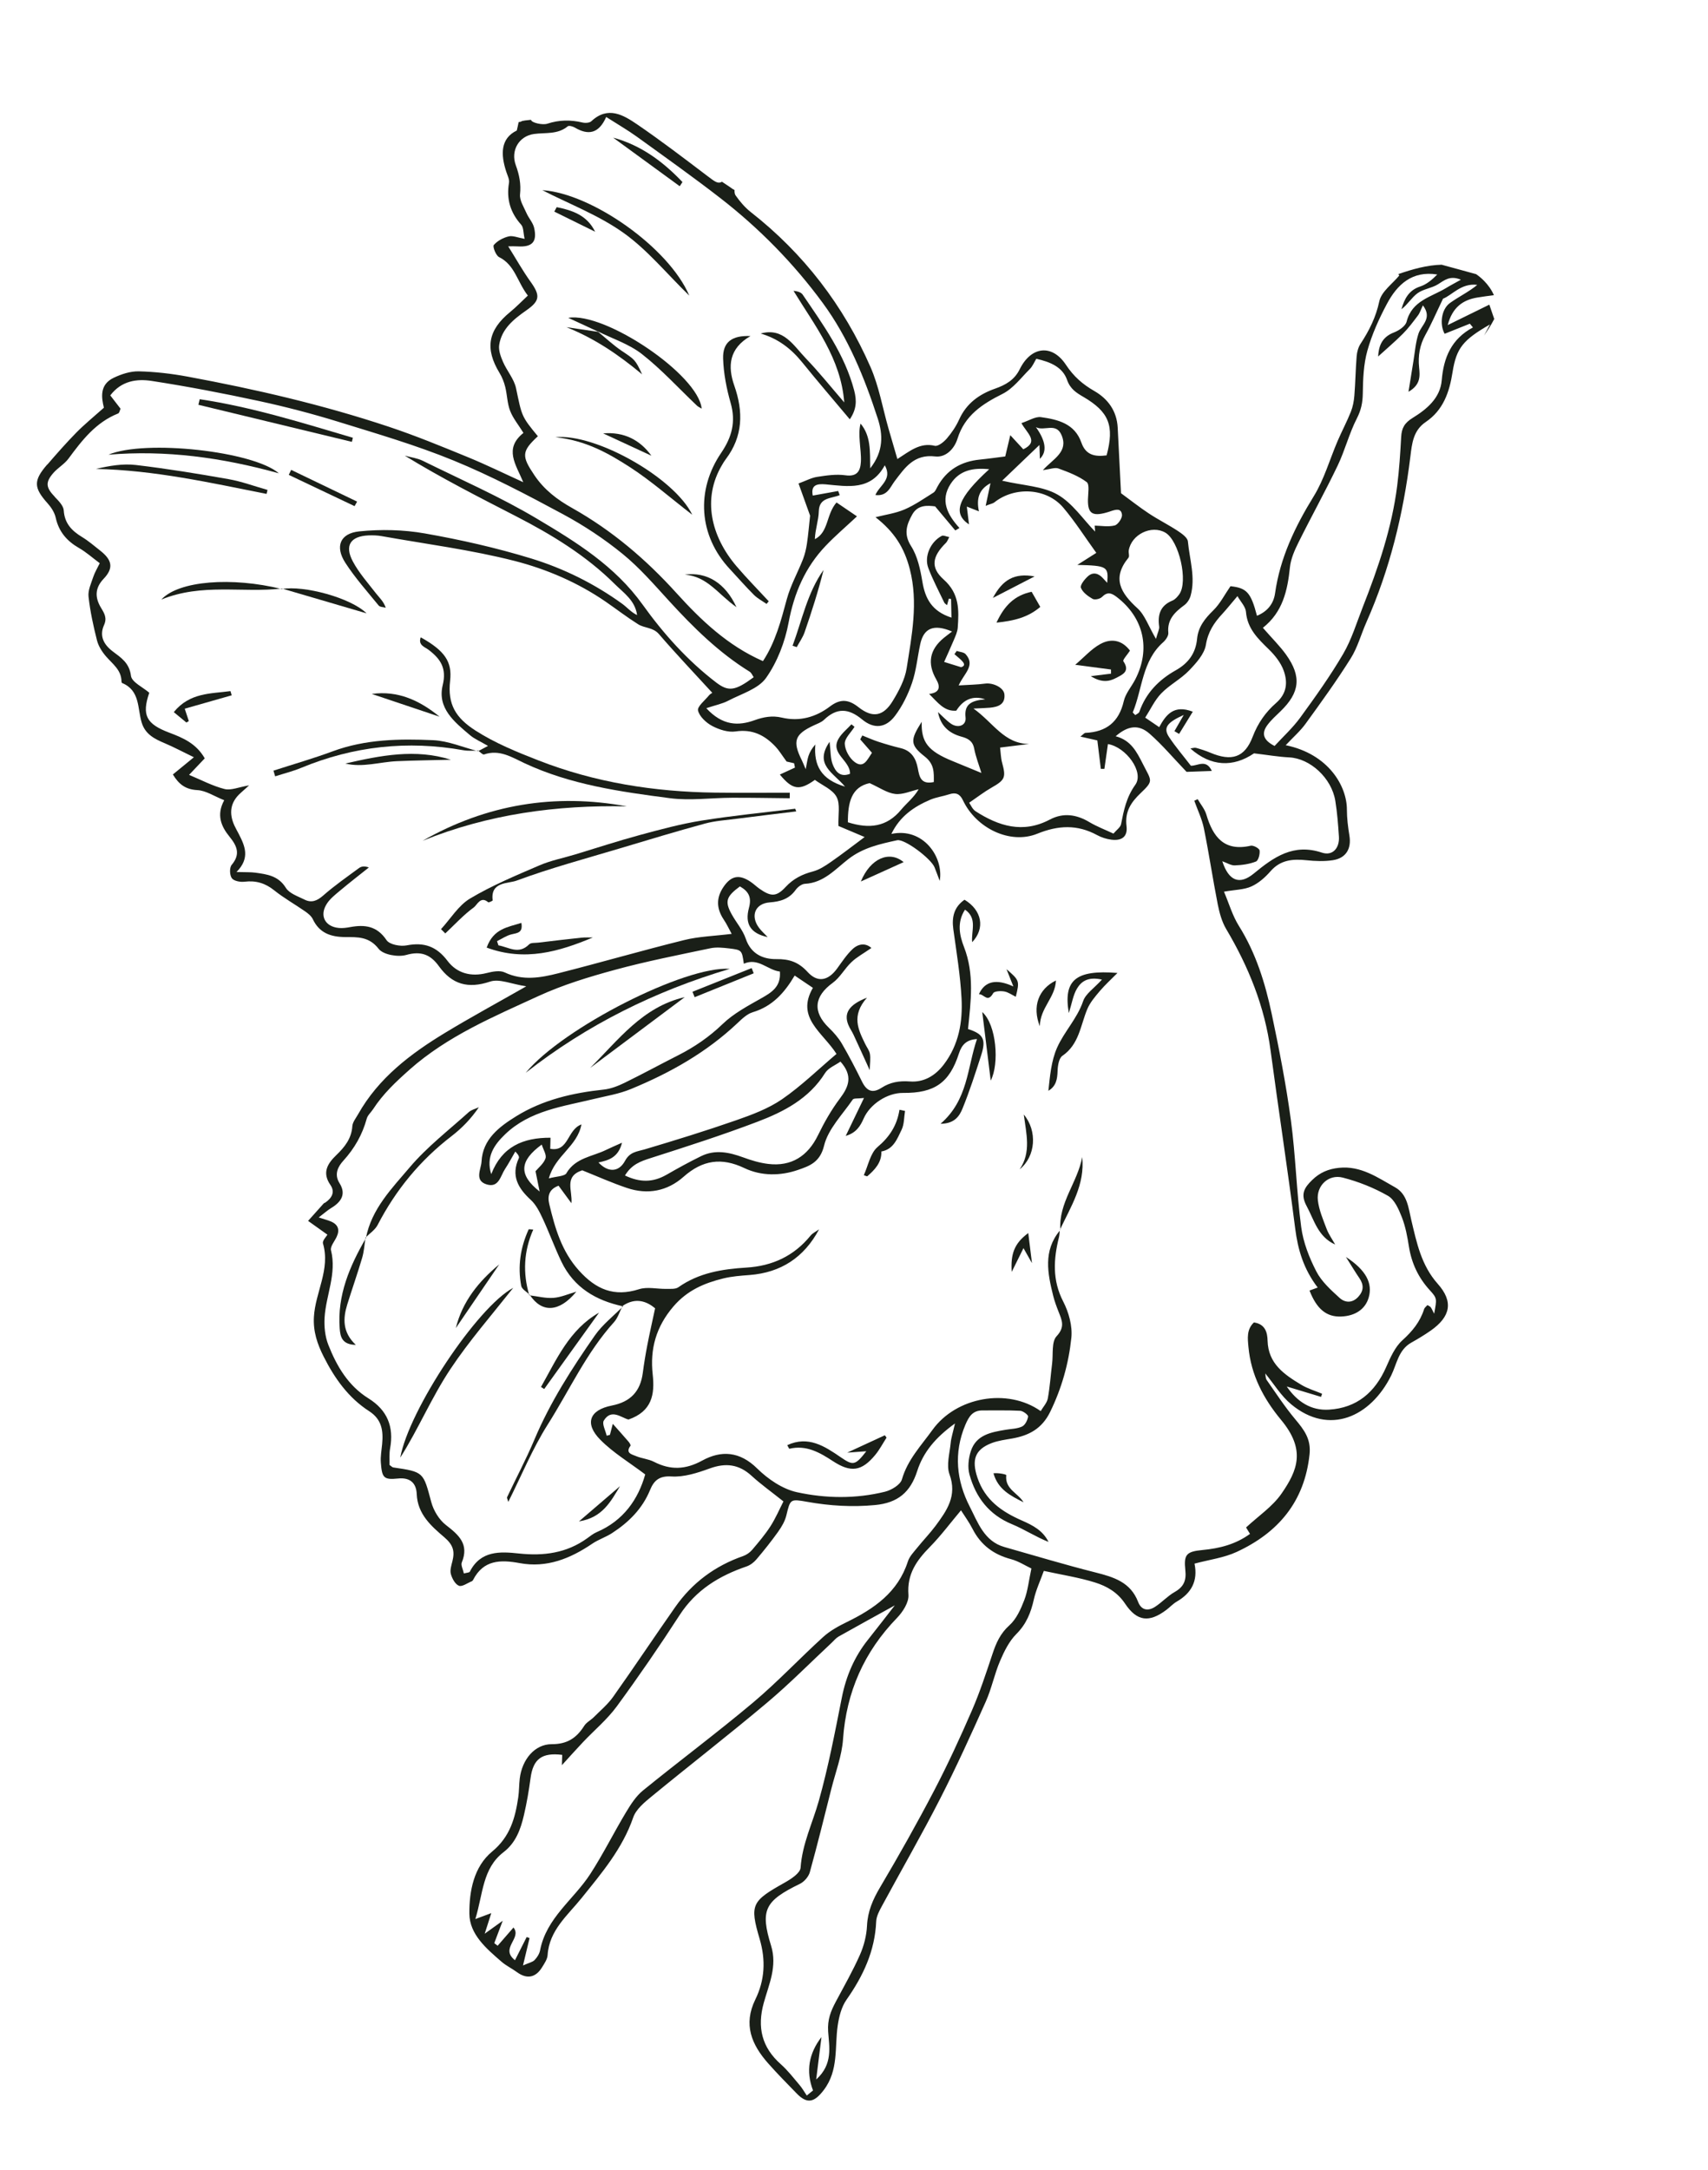 <?xml version="1.0" encoding="UTF-8"?> <svg xmlns="http://www.w3.org/2000/svg" width="285" height="362" viewBox="0 0 285 362" fill="none"><path d="M7.904 77.484C9.47 75.673 11.055 73.866 12.735 72.156C14.088 70.78 15.598 69.556 17.337 68.004C16.947 66.397 16.546 64.179 18.951 63.023C20.244 62.405 21.755 61.907 23.153 61.938C25.874 62.004 28.613 62.322 31.298 62.818C42.643 64.921 53.871 67.516 64.827 71.163C69.296 72.65 73.663 74.448 78.022 76.235C81.168 77.522 84.218 79.024 87.314 80.431C86.075 77.457 84.046 74.842 87.344 72.207C86.51 70.864 85.606 69.779 85.12 68.527C84.636 67.281 84.632 65.856 84.303 64.533C84.103 63.737 83.794 62.934 83.37 62.235C80.881 58.161 81.405 55.078 85.119 52.048C86.137 51.215 87.051 50.262 88.079 49.301C86.299 46.999 85.92 44.187 83.276 42.883C82.74 42.618 82.173 41.121 82.397 40.864C82.993 40.173 83.96 39.653 84.875 39.432C85.58 39.262 86.417 39.643 87.536 39.842C87.308 38.813 87.372 37.94 86.973 37.492C85.143 35.457 84.48 33.183 84.932 30.497C85.029 29.938 84.687 29.286 84.493 28.692C83.503 25.726 83.526 23.074 86.231 21.773C86.35 21.287 86.446 20.829 86.537 20.385C86.646 20.333 86.754 20.282 86.861 20.218C86.328 20.544 86.97 20.281 87.118 20.186C87.298 20.151 87.559 20.1 87.616 20.093C87.948 20.052 88.281 20.011 88.615 19.982C88.616 19.995 88.618 20.014 88.621 20.032C88.746 20.482 90.523 20.893 91.325 20.635C93.314 19.982 95.203 19.966 97.19 20.434C97.649 20.543 98.364 20.506 98.667 20.226C101.447 17.623 104.014 19.178 106.35 20.769C110.327 23.487 114.166 26.421 118.008 29.334C119.329 30.337 119.801 30.705 120.473 30.317C121.01 30.696 121.579 31.027 122.105 31.421C122.253 31.53 122.41 31.619 122.567 31.701C122.545 32.041 122.594 32.386 122.74 32.59C123.458 33.61 124.3 34.608 125.274 35.373C134.126 42.304 140.761 50.974 145.253 61.219C146.671 64.457 147.273 68.05 148.256 71.476C148.714 73.075 149.185 74.673 149.737 76.566C151.809 75.247 153.512 73.77 155.972 74.358C156.53 74.493 157.486 73.725 157.987 73.141C158.8 72.194 159.527 71.118 160.042 69.978C161.258 67.287 163.374 65.759 166.066 64.816C167.775 64.217 169.271 63.383 170.146 61.6C172.03 57.77 175.533 57.319 177.867 60.852C179.158 62.8 180.642 64.094 182.595 65.216C184.877 66.526 186.356 68.554 186.501 71.331C186.692 75.045 186.875 78.754 187.054 82.266C188.727 83.493 190.173 84.639 191.712 85.652C193.272 86.683 194.961 87.525 196.52 88.549C197.2 89 198.155 89.671 198.215 90.314C198.498 93.329 199.518 96.336 198.66 99.39C198.5 99.957 198.105 100.573 197.633 100.924C196.051 102.093 194.73 103.307 194.95 105.553C194.999 106.056 194.512 106.753 194.075 107.138C190.568 110.245 190.637 114.885 189.025 118.802C188.996 118.876 189.256 119.073 189.44 119.273C189.667 119.099 190.033 118.971 190.113 118.738C191.196 115.593 193.381 113.381 196.186 111.806C198.3 110.622 199.514 108.951 199.744 106.579C199.934 104.556 201.05 103.177 202.459 101.8C203.601 100.684 204.356 99.165 205.319 97.779C208.029 98.069 208.72 98.818 209.741 102.71C211.45 102.009 212.504 100.739 212.757 98.976C213.591 93.034 216.101 87.828 219.22 82.763C220.955 79.944 221.882 76.621 223.203 73.541C223.905 71.907 224.749 70.333 225.405 68.685C225.741 67.841 225.918 66.903 225.99 65.99C226.167 63.809 226.195 61.615 226.372 59.435C226.431 58.721 226.633 57.932 227.025 57.342C228.466 55.139 229.587 52.919 230.155 50.251C230.503 48.629 232.361 47.33 233.49 45.949C233.436 45.873 233.382 45.797 233.328 45.721C235.647 44.906 238.147 44.209 240.559 44.154C240.724 44.197 240.883 44.248 241.048 44.291C242.772 44.747 244.482 45.237 246.201 45.7C246.227 45.703 246.252 45.706 246.278 45.709C246.751 46.033 247.205 46.41 247.642 46.853C248.319 47.54 248.898 48.36 249.273 49.237C248.339 49.352 247.412 49.479 246.488 49.631C244.111 50.026 242.351 51.249 241.566 54.224C244.1 52.982 246.195 51.953 248.513 50.814C248.902 51.957 249.129 52.61 249.329 53.197C249.308 53.238 249.295 53.284 249.268 53.325C248.785 54.264 248.209 55.118 247.64 55.971C247.928 55.42 248.25 54.833 248.615 54.119C244.155 56.681 243.015 58.025 242.375 62.078C241.852 65.421 240.825 68.407 237.905 70.385C235.806 71.802 235.603 73.98 235.334 76.184C234.16 85.715 231.914 94.97 228.002 103.782C227.11 105.789 226.539 107.98 225.384 109.816C223.043 113.55 220.453 117.129 217.863 120.703C216.982 121.926 215.809 122.943 214.537 124.297C221.731 125.785 224.751 131.168 224.745 135.041C224.745 136.486 224.931 137.947 225.165 139.376C225.523 141.561 224.604 143.145 222.385 143.482C220.96 143.696 219.457 143.64 218.018 143.486C215.721 143.247 213.671 143.404 211.998 145.324C211.117 146.337 210.014 147.313 208.808 147.857C207.583 148.409 206.111 148.399 204.235 148.726C205.078 150.711 205.652 152.729 206.722 154.437C209.567 158.97 211.107 163.97 212.199 169.107C213.438 174.966 214.59 180.853 215.392 186.785C216.194 192.716 216.332 198.742 217.121 204.675C217.46 207.218 218.456 209.77 219.644 212.068C220.515 213.763 222.076 215.169 223.525 216.486C224.414 217.294 225.625 217.405 226.631 216.32C227.563 215.307 227.593 214.31 226.831 213.194C226.164 212.219 225.561 211.205 224.581 209.657C227.959 211.858 229.066 214.065 228.383 216.428C227.83 218.343 226.17 219.497 223.8 219.592C221.349 219.696 219.705 218.346 218.509 215.258C218.918 215.112 219.319 214.961 219.874 214.759C217.519 211.674 216.567 208.443 216.118 204.907C214.856 194.989 213.332 185.109 212.009 175.205C211.031 167.895 208.34 161.254 204.603 154.959C203.879 153.737 203.481 152.264 203.198 150.853C202.366 146.633 201.739 142.374 200.882 138.162C200.56 136.584 199.829 135.095 199.283 133.564C199.47 133.478 199.657 133.391 199.843 133.298C200.336 134.148 201.02 134.948 201.292 135.864C202.396 139.599 204.261 142.069 208.702 141.063C209.142 140.964 210.126 141.505 210.175 141.849C210.262 142.45 209.981 143.535 209.569 143.7C208.476 144.134 207.236 144.3 206.044 144.345C205.411 144.372 204.752 143.938 203.953 143.654C205.03 146.96 206.835 147.66 209.217 145.698C212.552 142.95 215.832 140.635 220.574 142.216C222.36 142.81 223.543 141.461 223.414 139.535C223.284 137.551 223.133 135.551 222.815 133.591C222.196 129.764 218.611 126.507 215.131 126.331C213.319 126.243 211.515 125.924 209.247 125.656C205.769 128.021 202.053 127.887 198.628 124.845C198.992 124.8 199.313 124.671 199.584 124.746C200.395 124.971 201.197 125.229 201.969 125.554C205.489 127.036 207.695 126.389 209.026 122.881C209.892 120.61 211.2 118.767 212.924 117.262C214.759 115.667 214.888 113.772 214.191 111.84C213.718 110.535 212.746 109.312 211.732 108.322C209.901 106.536 208.127 104.851 207.903 102.051C207.835 101.194 207.036 100.395 206.484 99.431C205.411 100.69 204.711 101.579 203.947 102.406C202.576 103.88 201.576 105.379 201.219 107.543C200.966 109.109 199.58 110.623 198.389 111.859C197.017 113.283 195.153 114.226 193.775 115.65C192.663 116.8 191.963 118.351 191.091 119.7C192.002 120.32 192.655 120.762 193.426 121.284C194.569 119.195 195.875 117.493 199.03 118.708C198.186 120.073 197.471 121.244 196.749 122.415C196.488 122.263 196.228 122.11 195.967 121.958C196.471 121.087 196.974 120.21 197.524 119.25C194.677 120.531 194.06 121.416 195.084 122.958C196.179 124.606 197.479 126.114 198.709 127.72C199.818 127.78 201.269 126.532 202.204 128.594C200.486 128.653 198.99 128.71 197.995 128.744C195.758 126.409 193.936 124.233 191.823 122.38C190.002 120.783 188.205 121.03 186.163 122.804C188.678 123.474 189.638 125.317 190.708 127.439C192.141 130.275 192.555 130.179 190.326 132.294C188.714 133.83 187.671 135.391 187.974 137.793C188.189 139.536 187.205 140.282 185.432 140.055C184.617 139.952 183.775 139.68 183.051 139.285C179.748 137.496 176.577 137.645 173.084 139.062C168.535 140.903 162.871 138.144 160.672 133.474C160.18 132.433 159.493 132.123 158.403 132.481C157.363 132.825 156.241 132.964 155.236 133.387C152.519 134.543 150.157 136.146 148.738 139.098C154.004 137.958 157.502 142.933 156.804 146.929C156.428 145.943 156.195 145.297 155.938 144.66C155.338 143.2 150.929 139.878 149.696 140.151C146.844 140.777 144.04 141.377 141.575 143.28C139.401 144.961 137.45 147.265 134.31 147.417C133.772 147.445 133.115 147.946 132.772 148.421C131.686 149.937 130.244 150.382 128.439 150.516C125.978 150.698 125.173 152.791 126.658 154.766C127.078 155.326 127.612 155.788 128.096 156.302C125.247 155.711 124.246 154.102 124.973 151.427C125.469 149.615 124.866 148.652 123.462 147.85C121.168 149.541 120.912 150.355 122.078 152.478C122.835 153.862 123.943 155.107 124.435 156.562C125.294 159.137 127.343 160.005 129.536 159.977C131.748 159.946 133.261 160.491 134.762 162.128C136.44 163.965 138.201 163.582 139.688 161.539C140.488 160.441 141.248 159.271 142.223 158.342C143.242 157.369 144.445 157.259 145.405 158.121C144.085 159.036 142.967 159.632 142.084 160.473C140.949 161.543 140.179 163.045 138.94 163.943C135.837 166.198 135.556 168.773 138.317 171.438C139.127 172.223 139.904 173.101 140.468 174.063C141.679 176.136 142.783 178.273 143.844 180.422C144.608 181.971 145.568 182.425 147.096 181.441C148.535 180.512 150.038 180.251 151.837 180.385C154.1 180.558 156.03 179.48 157.498 177.541C160.001 174.246 160.647 170.448 160.445 166.537C160.243 162.678 159.604 158.841 159.073 155.003C158.79 152.962 159.2 151.281 160.942 150.073C163.852 151.828 164.42 154.834 162.217 157.156C162.026 155.295 163.141 153.189 161.025 151.725C159.611 153.892 160.14 156.113 160.858 157.96C162.622 162.506 161.986 167.054 161.527 171.644C164.072 172.451 164.578 173.357 163.726 175.996C162.757 178.987 161.796 181.984 160.613 184.887C160.114 186.108 159.316 187.435 156.942 187.441C161.551 183.46 161.384 178.074 163.019 173.313C161.312 173.409 160.489 174.224 160.01 175.709C158.437 180.615 155.919 182.346 150.698 182.296C148.065 182.27 145.166 184.169 144.112 186.566C143.56 187.825 142.866 188.961 141.119 189.463C142.164 187.296 143.051 185.455 144.167 183.14C143.144 183.266 142.455 183.153 142.289 183.403C140.573 185.913 138.181 188.303 137.506 191.093C136.832 193.888 135.041 194.491 133.166 195.137C130.222 196.156 127.035 196.179 124.207 194.834C120.378 193.008 117.204 193.501 114.07 196.276C111.355 198.686 108.07 199.314 104.615 198.148C102.051 197.287 99.577 196.172 97.152 195.204C94.032 196.232 95.574 198.614 95.346 200.692C94.642 199.735 93.945 198.777 93.203 197.773C91.607 198.358 91.326 199.488 91.652 200.842C92.611 204.844 93.704 208.702 96.611 211.928C99.45 215.074 102.462 216.364 106.634 215.035C108.019 214.596 109.663 215.011 111.187 214.982C111.867 214.969 112.705 215.056 113.197 214.709C116.625 212.293 120.535 211.677 124.567 211.428C128.877 211.164 132.473 209.505 135.239 206.113C135.604 205.667 136.189 205.404 136.674 205.051C134.15 209.775 130.273 212.266 125.083 212.67C123.613 212.781 122.123 212.889 120.701 213.236C117.518 214.017 114.68 215.22 112.375 217.905C109.464 221.302 108.437 225.007 108.913 229.278C109.275 232.576 108.797 235.412 104.871 236.775C103.689 236.487 102.002 234.887 100.748 236.958C100.421 237.502 101.042 238.616 101.23 239.471C101.409 239.424 101.594 239.376 101.773 239.328C101.938 238.703 102.097 238.085 102.253 237.492C103.222 238.583 104.063 239.517 104.889 240.478C105.052 240.668 105.278 241.054 105.201 241.153C104.29 242.386 105.467 242.591 106.113 242.868C107.074 243.278 108.191 243.35 109.115 243.822C111.875 245.239 114.373 245.148 117.177 243.618C120.362 241.875 123.443 242.074 126.35 244.944C128.148 246.715 130.575 248.371 132.976 248.896C137.786 249.946 142.793 250.016 147.657 248.818C148.744 248.55 150.239 247.659 150.497 246.754C151.442 243.473 153.706 241.124 155.592 238.504C159.55 233.005 168.113 231.452 173.652 235.366C174.068 234.659 174.7 234.001 174.838 233.259C175.192 231.33 175.318 229.36 175.561 227.407C175.752 225.855 175.436 223.805 176.308 222.876C177.748 221.336 177.197 220.22 176.641 218.811C176.297 217.936 175.965 217.048 175.737 216.133C174.804 212.383 174.05 208.643 176.825 205.283C176.794 205.649 176.788 206.013 176.698 206.368C175.792 210.02 175.569 213.531 177.409 217.092C178.338 218.888 178.97 221.179 178.767 223.14C178.325 227.41 177.161 231.552 175.235 235.496C173.851 238.322 171.679 239.449 168.855 239.944C167.721 240.141 166.548 240.292 165.484 240.697C162.632 241.787 162.128 243.537 163.085 246.437C164.34 250.218 167.164 252.149 170.53 253.625C172.307 254.405 174.019 255.277 174.955 257.186C172.827 256.347 170.919 255.08 168.847 254.227C165.022 252.649 162.825 249.755 161.771 245.956C161.439 244.762 161.599 243.271 161.991 242.058C162.875 239.319 165.382 238.888 167.815 238.48C168.732 238.323 169.732 238.327 170.544 237.94C171.055 237.698 171.464 236.884 171.548 236.275C171.585 236.003 170.713 235.34 170.227 235.317C168.143 235.205 166.05 235.272 163.96 235.256C162.303 235.244 161.672 236.271 161.079 237.662C159.093 242.364 159.602 247.007 161.821 251.318C163.152 253.904 164.206 257.079 167.591 258.037C172.645 259.471 177.672 260.99 182.759 262.273C185.822 263.048 188.644 263.884 189.913 267.204C190.449 268.609 191.589 268.762 192.744 268.008C193.881 267.269 194.833 266.209 196.005 265.542C197.506 264.695 197.974 263.644 197.788 261.929C197.509 259.301 197.937 258.796 200.643 258.539C203.513 258.268 206.175 257.596 208.577 255.848C208.313 255.415 208.075 255.031 207.922 254.776C209.967 252.875 212.327 251.304 213.83 249.138C216.527 245.246 217.913 241.821 213.757 236.826C210.811 233.279 208.745 229.331 208.317 224.672C208.187 223.262 207.987 221.746 209.232 220.58C211.156 220.852 211.477 222.315 211.509 223.604C211.61 227.475 214.309 229.276 217.13 230.978C218.203 231.623 219.445 231.985 220.606 232.472C220.551 232.645 220.49 232.818 220.436 232.996C218.524 232.417 216.613 231.844 214.708 231.264C216.456 233.825 218.779 235.308 221.755 235.126C226.406 234.839 229.442 232.242 231.297 228.027C231.999 226.438 232.757 224.689 233.995 223.568C235.656 222.065 236.952 220.491 237.626 218.37C237.708 218.105 237.996 217.911 238.185 217.684C238.413 217.828 238.626 217.903 238.732 218.043C238.9 218.27 239.004 218.544 239.305 219.125C239.757 216.649 239.837 216.576 238.572 215.197C236.665 213.108 235.542 210.712 235.097 207.934C234.836 206.278 234.526 204.591 233.921 203.042C233.401 201.718 232.704 200.091 231.594 199.457C229.258 198.122 226.667 197.091 224.056 196.42C221.682 195.809 219.619 197.776 219.901 200.212C220.089 201.838 220.774 203.422 221.36 204.973C221.709 205.892 222.308 206.722 222.79 207.586C219.905 206.286 219.304 203.533 218.025 201.163C216.961 199.199 217.623 198.111 218.954 196.82C220.233 195.574 221.668 194.97 223.428 194.791C227.087 194.41 229.882 196.421 232.789 198.043C234.854 199.196 235.01 201.494 235.495 203.516C236.393 207.29 237.156 211.048 239.891 214.124C242.559 217.112 242.066 219.618 238.694 221.97C237.668 222.682 236.589 223.331 235.499 223.943C233.331 225.159 233.086 227.507 232.123 229.454C228.705 236.338 221.798 239.502 215.457 234.241C213.762 232.839 212.566 230.834 211.121 229.083C211.187 229.412 211.156 229.881 211.358 230.174C212.911 232.39 214.395 234.665 216.127 236.731C217.583 238.468 218.786 240.013 218.515 242.568C217.683 250.484 213.278 255.656 206.344 258.861C204.217 259.843 201.778 260.15 199.319 260.81C199.917 263.697 198.799 265.733 196.356 267.142C195.725 267.506 195.217 268.078 194.628 268.52C191.773 270.668 189.738 270.486 187.732 267.486C186.458 265.574 184.672 264.565 182.718 263.953C180.048 263.117 177.245 262.692 174.176 262.02C173.588 263.659 172.871 265.174 172.513 266.765C172.021 268.972 171.269 270.873 169.596 272.544C168.389 273.75 167.559 275.437 166.872 277.044C165.933 279.236 165.465 281.637 164.497 283.806C162.062 289.258 159.594 294.701 156.875 300.016C153.786 306.058 150.392 311.94 147.162 317.916C146.727 318.721 146.234 319.629 146.202 320.505C145.993 325.421 144.029 329.586 141.257 333.538C140.411 334.738 140.001 336.367 139.783 337.853C139.252 341.497 139.966 345.325 137.444 348.628C135.909 350.639 134.715 351.022 132.935 349.185C131.33 347.53 129.701 345.89 128.176 344.162C125.423 341.044 123.985 337.7 126.035 333.512C127.602 330.313 127.809 326.983 126.758 323.419C125.043 317.62 125.462 317.097 130.952 314.006C132 313.418 133.526 312.422 133.588 311.529C133.862 307.553 135.596 304.06 136.64 300.34C138.224 294.701 139.326 288.917 140.469 283.159C141.179 279.576 142.553 276.363 144.819 273.517C146.325 271.631 147.788 269.713 149.307 267.774C146.07 269.562 142.992 271.247 139.937 272.967C139.497 273.218 139.149 273.65 138.773 274.008C135.175 277.362 131.713 280.884 127.95 284.041C121.628 289.361 115.088 294.421 108.705 299.666C107.514 300.64 106.127 301.792 105.658 303.149C103.857 308.37 100.396 312.426 97.034 316.604C94.715 319.488 91.644 321.955 91.374 326.108C91.331 326.795 90.849 327.485 90.468 328.111C89.383 329.894 87.905 330.153 86.26 328.949C85.427 328.338 84.467 327.883 83.691 327.215C81.166 325.024 78.347 322.659 78.32 319.186C78.292 315.451 79.049 311.372 82.118 308.835C85.123 306.356 85.968 303.24 86.478 299.784C86.63 298.746 86.601 297.686 86.727 296.645C87.115 293.49 89.211 290.92 92.065 290.925C94.651 290.931 96.197 289.893 97.477 287.876C97.849 287.282 98.576 286.925 99.092 286.41C100.185 285.313 101.409 284.29 102.299 283.04C105.809 278.093 109.172 273.042 112.654 268.073C115.496 264.01 119.299 261.185 123.994 259.549C124.549 259.353 125.107 258.972 125.491 258.524C126.57 257.257 127.659 255.97 128.558 254.58C129.423 253.231 130.06 251.739 130.727 250.434C128.665 248.791 126.941 247.565 125.398 246.15C123.288 244.226 121.085 243.97 118.428 244.934C116.386 245.676 114.139 246.405 112.034 246.27C109.948 246.139 109.094 247.009 108.472 248.524C107.179 251.67 104.903 253.919 102.126 255.719C101.089 256.395 99.863 256.782 98.841 257.474C95.156 259.973 91.233 261.565 86.703 260.722C83.516 260.128 80.657 260.175 78.943 263.526C78.897 263.615 78.814 263.714 78.722 263.751C77.995 264.044 77.115 264.707 76.58 264.499C75.951 264.252 75.437 263.29 75.23 262.539C75.055 261.892 75.319 261.095 75.494 260.392C75.902 258.743 75.638 257.687 74.122 256.397C71.987 254.571 69.671 252.571 69.536 249.207C69.469 247.527 68.583 246.382 66.395 246.614C64.013 246.863 63.741 246.47 63.55 243.985C63.467 242.957 63.669 241.907 63.764 240.87C63.971 238.673 63.735 236.76 61.597 235.381C58.145 233.158 55.834 229.903 54.005 226.276C52.951 224.19 52.242 222.106 52.38 219.663C52.611 215.546 55.152 211.731 53.894 207.41C53.759 206.936 54.485 206.216 54.636 205.943C53.428 205.079 52.416 204.363 51.41 203.641C52.277 202.668 53.144 201.695 54.018 200.727C54.086 200.655 54.211 200.64 54.293 200.579C55.377 199.821 55.95 198.833 55.127 197.636C53.701 195.577 54.662 194.07 56.119 192.668C57.513 191.324 58.651 189.917 58.791 187.849C58.835 187.175 59.378 186.516 59.739 185.879C63.148 179.811 68.496 175.77 74.284 172.261C78.52 169.694 82.883 167.329 87.809 164.518C85.356 164.146 83.323 163.206 81.777 163.727C78.102 164.957 75.431 164.211 73.232 161.152C71.865 159.257 70.297 158.572 67.793 159.282C66.403 159.676 63.943 159.254 63.178 158.259C61.573 156.19 59.646 156.313 57.626 156.301C55.223 156.286 53.298 155.651 52.194 153.31C51.946 152.793 51.409 152.362 50.921 152.021C49.208 150.832 47.375 149.804 45.75 148.501C44.245 147.299 42.698 146.84 40.803 147.067C40.101 147.154 39.033 146.961 38.688 146.488C38.313 145.98 38.272 144.718 38.656 144.263C40.171 142.459 39.551 141.096 38.275 139.528C36.916 137.855 36.068 135.929 37.414 133.476C35.761 132.821 34.369 131.865 32.933 131.788C30.979 131.685 29.849 130.837 28.848 129.178C29.901 128.316 30.913 127.49 32.353 126.307C30.443 125.383 28.991 124.607 27.48 123.966C25.787 123.251 24.24 122.481 23.643 120.529C22.918 118.161 23.401 115.166 20.37 113.922C20.31 113.898 20.27 113.731 20.271 113.635C20.239 111.729 18.774 110.744 17.689 109.484C17.028 108.718 16.428 107.774 16.182 106.811C15.573 104.409 15.044 101.971 14.773 99.515C14.655 98.46 15.207 97.309 15.559 96.234C15.809 95.478 16.239 94.781 16.645 93.942C15.383 93.002 14.365 92.083 13.201 91.418C11.172 90.255 9.816 88.703 9.298 86.36C9.108 85.492 8.549 84.625 7.944 83.954C5.617 81.35 5.542 80.175 7.878 77.48L7.904 77.484ZM214.605 109.203C217.214 112.861 216.888 115.531 213.656 118.655C212.905 119.378 212.114 120.087 211.496 120.915C210.479 122.269 210.718 123.437 212.68 124.424C214.072 122.902 215.692 121.429 216.956 119.7C219.472 116.244 221.97 112.752 224.121 109.074C225.536 106.658 226.36 103.895 227.392 101.265C229.972 94.713 232.247 88.065 233.137 81.034C233.479 78.336 233.652 75.609 233.801 72.89C233.881 71.422 234.334 70.551 235.743 69.69C238.033 68.28 240.319 66.419 240.569 63.44C240.885 59.651 242.17 56.544 245.778 54.615C245.606 54.407 245.434 54.199 245.262 53.991C243.86 54.553 242.459 55.114 241.057 55.675C240.179 54.128 240.495 51.58 241.94 50.542C243.407 49.483 245.074 48.698 246.501 47.516C243.81 47.172 242.243 49.289 240.787 49.819C239.641 52.195 238.846 54.063 237.86 55.828C236.896 57.557 236.6 59.345 236.794 61.276C236.937 62.697 237.081 64.17 235.023 65.347C235.351 63.313 235.588 61.775 235.845 60.24C236.1 58.7 236.21 57.114 236.692 55.647C237.163 54.201 239.073 53.112 237.429 50.933C237.089 51.637 236.927 52.186 236.599 52.621C235.805 53.674 235.013 54.739 234.09 55.669C232.741 57.019 231.276 58.257 229.954 59.464C230.056 57.911 230.44 56.278 232.605 55.45C233.438 55.131 234.519 54.399 234.708 53.657C235.596 50.121 238.83 49.544 241.324 48.027C242.01 47.605 242.729 47.236 243.765 46.656C241.964 45.891 241.026 46.745 239.925 47.429C238.879 48.08 237.493 48.2 236.518 48.919C235.531 49.645 234.879 50.808 233.847 51.579C234.34 49.849 235.072 48.403 236.977 47.786C238.054 47.437 238.987 46.634 239.825 45.785C235.61 45.121 233.142 47.463 231.42 50.694C230.101 53.168 228.916 55.791 228.165 58.481C227.523 60.764 227.434 63.239 227.398 65.638C227.375 67.156 227.122 68.403 226.408 69.79C225.124 72.292 224.432 75.09 223.217 77.634C221.141 81.966 218.801 86.177 216.664 90.484C216.016 91.786 215.389 93.207 215.239 94.626C214.843 98.483 214.047 102.102 210.727 104.715C212.3 106.52 213.581 107.77 214.605 109.203ZM140.67 290.107C140.47 292.876 139.423 295.591 138.734 298.318C137.558 302.978 136.408 307.647 135.127 312.281C134.919 313.027 134.195 313.867 133.492 314.209C127.563 317.092 126.832 318.602 128.667 324.546C129.727 327.981 128.297 330.991 127.442 334.077C126.319 338.138 127.101 341.486 130.289 344.309C131.448 345.337 132.411 346.594 133.424 347.787C133.879 348.323 134.224 348.949 134.62 349.531C134.967 349.246 135.315 348.968 135.662 348.683C134.429 345.454 134.97 342.502 137.072 339.772C136.795 341.972 136.525 344.17 136.188 346.854C139.048 344.285 138.347 341.334 138.186 338.845C138.055 336.85 138.632 335.441 139.46 333.887C140.84 331.297 142.302 328.742 143.487 326.068C144.155 324.559 144.593 322.849 144.671 321.21C144.783 318.814 145.637 316.856 146.838 314.823C149.984 309.507 153.019 304.121 155.878 298.649C158.155 294.293 160.22 289.81 162.178 285.296C163.507 282.235 164.547 279.05 165.607 275.876C166.211 274.056 166.906 272.462 168.431 271.095C169.595 270.054 170.328 268.41 170.912 266.893C171.5 265.362 171.66 263.667 172.102 261.62C171.101 261.151 169.958 260.401 168.707 260.065C165.791 259.297 163.652 257.702 162.276 255.006C161.713 253.904 160.964 252.888 160.354 251.919C158.588 254.015 157.01 256.146 155.166 258.022C152.948 260.276 151.318 262.553 151.585 266.009C151.681 267.252 150.65 268.857 149.684 269.854C144.188 275.524 141.229 282.2 140.668 290.095L140.67 290.107ZM129.847 255.484C128.706 257.077 127.483 258.616 126.209 260.11C125.781 260.615 125.175 261.072 124.558 261.282C120 262.843 116.12 265.2 113.402 269.394C110.055 274.57 106.556 279.656 102.915 284.626C101.318 286.804 99.181 288.576 97.31 290.552C96.161 291.763 95.054 293.014 93.758 294.428C93.778 293.764 93.795 293.233 93.813 292.709C90.412 292.288 88.963 293.396 88.532 296.563C88.253 298.635 87.903 300.703 87.428 302.742C86.879 305.102 86.081 307.359 84.022 308.937C80.491 311.646 80.611 315.878 79.317 320.094C80.406 319.686 81.058 319.447 81.977 319.104C81.628 320.198 81.356 321.04 80.879 322.538C82.019 321.716 82.64 321.276 83.885 320.378C83.261 322.028 82.867 323.069 82.474 324.111L83.037 324.545C83.918 323.532 84.793 322.526 85.68 321.506C87.15 323.305 83.347 324.946 85.932 326.958C86.644 325.552 87.263 324.323 87.882 323.094L88.362 323.271C88.043 324.609 87.717 325.942 87.269 327.831C88.259 327.39 88.857 327.285 89.202 326.93C89.626 326.496 90.009 325.888 90.121 325.301C91.162 319.901 95.714 316.849 98.476 312.605C100.638 309.276 102.406 305.696 104.456 302.285C105.244 300.978 106.118 299.603 107.275 298.658C113.364 293.71 119.662 289.018 125.669 283.972C129.742 280.547 133.405 276.638 137.35 273.05C138.489 272.012 139.914 271.231 141.314 270.549C145.86 268.327 149.834 265.595 151.491 260.443C151.768 259.588 152.487 258.862 153.077 258.127C154.066 256.897 155.173 255.761 156.113 254.499C157.984 251.963 159.751 249.504 158.436 245.915C157.878 244.392 158.47 242.422 158.635 240.663C158.718 239.793 159.008 238.942 159.35 237.429C156.081 239.781 154.047 242.241 153.045 245.37C151.919 248.89 149.822 250.677 146.026 251.037C142.2 251.401 138.485 251.171 134.748 250.511C131.845 249.997 131.879 250.012 131.212 252.762C130.98 253.727 130.433 254.66 129.846 255.478L129.847 255.484ZM146.466 69.818C144.256 63.004 141.541 56.322 137.287 50.536C132.443 43.938 126.69 38.082 120.205 33.05C115.649 29.517 110.939 26.175 106.263 22.798C104.753 21.711 103.129 20.777 101.152 19.512C99.897 22.348 98.111 22.581 95.906 21.274C95.576 21.079 94.937 20.903 94.734 21.068C93.053 22.466 91.039 22.084 89.11 22.347C86.575 22.698 85.174 25.125 86.066 27.556C86.66 29.176 86.954 30.681 86.774 32.422C86.674 33.422 87.409 34.528 87.854 35.55C88.219 36.39 88.92 37.124 89.122 37.985C89.669 40.356 88.799 41.253 86.347 41.097C85.949 41.069 85.55 41.087 84.799 41.084C86.131 43.212 87.218 45.16 88.51 46.962C90.171 49.279 90.115 50.164 87.841 51.757C85.748 53.224 83.722 54.812 83.298 57.519C83.16 58.415 83.545 59.469 83.927 60.345C84.578 61.857 85.782 63.205 86.107 64.757C87.084 69.374 86.96 69.402 89.75 72.763C87.001 75.312 87.027 76.086 89.178 79.278C90.815 81.706 92.978 83.343 95.495 84.752C102.112 88.476 107.78 93.285 112.912 98.962C116.952 103.424 121.427 107.699 127.309 110.272C129.385 107.125 130.317 103.527 131.297 99.91C131.92 97.63 133.111 95.51 133.983 93.288C134.307 92.458 134.515 91.567 134.648 90.678C134.872 89.192 134.987 87.694 135.174 86.009C134.641 84.534 134 82.741 133.245 80.644C134.493 80.184 135.406 79.683 136.369 79.539C137.913 79.304 139.525 79.061 141.048 79.274C143.006 79.555 143.561 78.582 143.65 77.036C143.714 75.901 143.527 74.746 143.456 73.603C143.393 72.63 143.336 71.65 143.595 70.65C145.321 72.723 145.168 75.2 145.204 78.118C147.473 75.247 147.327 72.463 146.465 69.812L146.466 69.818ZM180.788 66.209C179.641 65.536 178.589 64.901 178.058 63.381C177.316 61.238 175.279 60.368 172.916 59.845C172.582 60.389 172.311 61.085 171.829 61.564C170.377 63.011 169.057 64.803 167.301 65.689C163.888 67.396 160.971 69.297 159.768 73.176C159.235 74.891 157.796 76.342 156.058 76.136C152.523 75.713 151.014 77.987 149.282 80.264C148.527 81.261 148.069 82.814 146.071 82.57C146.737 80.947 148.968 79.984 147.637 77.608C145.318 81.886 141.482 81.137 137.784 80.791C136.27 80.653 135.271 80.916 135.62 82.662C137.072 82.4 138.468 82.152 139.862 81.897C139.948 82.128 140.027 82.354 140.113 82.586C138.696 83.181 136.679 82.933 136.627 85.295C136.59 86.803 136.022 88.293 135.97 89.936C138.305 88.731 137.816 85.849 139.583 83.81C140.66 84.543 141.779 85.303 142.995 86.127C141.088 87.91 139.353 89.385 137.786 91.03C134.358 94.624 132.51 98.901 131.59 103.829C130.989 107.061 129.708 110.415 127.827 113.074C126.52 114.922 123.697 115.729 121.496 116.885C120.527 117.393 119.408 117.608 117.854 118.124C120.567 121.069 123.219 121.098 125.902 120.131C127.444 119.577 128.865 119.326 130.458 119.696C133.422 120.394 136.141 119.619 138.494 117.833C140.241 116.509 141.615 116.658 143.274 117.975C145.587 119.798 147.396 119.492 148.953 116.937C149.981 115.251 150.989 113.362 151.289 111.453C152.143 105.987 153.248 100.489 151.81 94.923C150.885 91.344 149.238 88.732 146.088 86.268C147.749 85.847 149.427 85.621 150.933 84.976C152.626 84.245 154.174 83.163 155.752 82.172C156.059 81.982 156.228 81.541 156.42 81.186C157.951 78.374 160.369 76.967 163.502 76.657C164.961 76.509 166.413 76.298 167.736 76.135C168.011 74.961 168.239 74.016 168.578 72.586C169.563 73.649 170.164 74.295 170.753 74.942C173.433 73.643 171.354 72.27 170.438 70.574C171.693 70.165 172.757 69.448 173.703 69.579C176.521 69.97 179.337 70.655 180.442 73.829C181.191 75.979 182.777 76.197 184.651 75.953C185.982 70.994 185.036 68.697 180.774 66.198L180.788 66.209ZM185.269 85.294C182.32 86.269 181.486 85.761 181.538 83.284C181.556 82.295 181.835 80.789 181.323 80.407C179.948 79.379 178.252 78.742 176.612 78.142C176.025 77.927 175.239 78.266 174.016 78.417C175.76 76.502 178.327 75.376 177.127 72.564C176.198 70.399 174.203 71.988 172.857 71.244C174.521 73.585 174.741 75.348 173.516 76.53C173.496 75.852 173.477 75.287 173.441 74.222C171.299 76.269 169.431 78.059 167.216 80.179C170.794 81.005 173.995 81.088 176.447 82.486C178.946 83.903 180.719 86.613 182.73 88.67C182.729 88.658 182.698 88.203 182.665 87.672C183.711 87.69 184.917 87.917 186.004 87.642C186.554 87.505 187.285 86.415 187.215 85.844C187.075 84.709 186.179 84.985 185.268 85.288L185.269 85.294ZM192.885 106.572C193.191 105.439 193.486 104.944 193.419 104.5C193.142 102.509 193.618 100.999 195.63 100.177C196.079 99.995 196.469 99.546 196.769 99.133C198.302 97.008 196.747 90.176 194.449 88.842C192.151 87.508 188.786 89.133 188.345 91.811C188.281 92.214 188.504 92.785 188.293 93.034C185.488 96.468 187.02 98.928 189.803 101.463C191.037 102.584 191.626 104.416 192.892 106.577L192.885 106.572ZM162.735 135.283C166.63 137.795 170.672 139.08 175.174 136.703C177.404 135.524 179.613 135.831 181.772 137.125C183.009 137.864 184.385 138.382 185.791 139.043C186.324 138.41 186.961 137.994 187.062 137.472C187.52 135.149 187.936 132.996 189.446 130.887C190.945 128.792 187.908 124.614 184.872 124.109C184.673 125.49 184.48 126.864 184.281 128.245C184.083 128.244 183.886 128.243 183.688 128.241L183.103 123.5C182.271 123.309 181.407 123.117 180.28 122.861C180.711 122.534 180.918 122.247 181.133 122.24C184.61 122.085 186.711 120.431 187.516 116.944C187.81 115.66 188.8 114.545 189.427 113.334C192.049 108.26 190.85 103.028 186.335 99.573C185.477 98.914 184.783 98.656 183.884 99.57C183.555 99.903 182.676 100.101 182.312 99.891C181.538 99.445 180.657 98.808 180.365 98.042C180.196 97.598 180.973 96.624 181.535 96.121C182.372 95.369 183.286 95.606 184.032 96.437C184.239 96.667 184.444 96.883 184.752 97.215C184.983 94.493 184.768 94.353 179.767 94.225C181.09 93.387 181.857 92.898 182.932 92.218C181.129 89.728 179.445 87.07 177.431 84.682C174.642 81.377 169.303 81.093 165.906 83.805C165.68 83.985 165.353 84.026 164.472 84.364C164.783 82.912 165.007 81.84 165.274 80.597C163.331 81.62 162.9 83.188 163.345 85.292C162.528 84.972 162.007 84.769 161.324 84.497L161.69 87.47C158.881 85.601 159.833 83.044 165.057 78.268C162.38 77.987 160.111 78.432 158.633 80.696C156.827 83.46 158.078 85.853 160.096 88.068C159.864 88.205 159.633 88.342 159.401 88.478C158.342 87.221 157.288 85.956 156.034 84.462C154.767 84.306 153.138 84.163 152.211 85.838C151.289 87.499 150.738 89.069 152.025 91.088C153.106 92.782 153.568 94.98 153.909 97.02C154.377 99.834 155.479 101.958 158.762 103.018C158.74 101.862 158.716 100.891 158.698 99.918C158.574 99.896 158.456 99.866 158.332 99.843C158.253 100.126 158.173 100.41 158.022 100.944C157.835 100.77 157.631 100.661 157.553 100.493C156.649 98.586 155.648 96.716 154.903 94.751C154.168 92.823 155.266 90.37 157.144 89.381C157.407 89.24 157.87 89.489 158.398 89.583C158.142 90.041 158.052 90.339 157.853 90.535C155.582 92.776 155.18 94.628 157.47 96.67C160.109 99.019 160.021 101.761 159.81 104.697C159.757 105.404 159.429 106.1 159.149 106.772C158.602 108.074 158.009 109.357 157.54 110.409C158.745 110.782 159.56 111.038 160.374 111.288C161.582 110.91 160.314 110.028 159.259 109.114C159.383 108.933 159.508 108.759 159.639 108.577C160.144 108.75 160.815 108.769 161.125 109.113C162.823 111.011 160.846 112.325 159.966 114.325C161.646 114.219 163.027 114.208 164.373 114.023C165.688 113.842 167.498 114.682 167.6 115.822C167.757 117.503 166.534 117.915 165.174 118.044C164.507 118.107 163.827 118.115 162.435 118.185C165.764 120.55 167.514 124.053 171.722 124.095L166.879 124.692C166.987 125.564 166.995 126.403 167.206 127.186C167.891 129.693 167.705 130.092 165.426 131.392C164.224 132.075 163.121 132.937 161.717 133.893C161.97 134.244 162.25 134.961 162.769 135.298L162.735 135.283ZM155.817 130.456C155.831 128.818 155.924 127.457 154.296 126.18C151.8 124.221 151.89 123.401 153.799 120.396C153.689 123.791 154.853 125.277 158.93 126.94C160.566 127.61 162.203 128.287 163.76 128.929C163.375 127.665 162.828 126.28 162.549 124.844C162.301 123.556 161.469 123.156 160.408 122.867C158.384 122.308 156.949 121.103 156.515 118.775C157.219 119.42 157.875 120.142 158.649 120.689C159.849 121.535 161.264 121.029 161.115 119.672C160.877 117.536 161.97 116.848 164.397 116.644C162.396 115.978 160.786 116.609 159.568 118.538C157.571 118.708 156.499 117.198 155.04 115.747C156.786 115.545 156.962 114.6 156.234 113.34C154.685 110.665 155.106 108.349 157.497 106.39C157.902 106.06 158.329 105.752 158.863 105.336C155.765 104.018 154.123 104.8 153.556 107.43C153.089 109.582 152.894 111.822 152.188 113.89C151.523 115.831 150.578 117.769 149.346 119.398C147.813 121.427 145.849 121.657 143.849 119.999C141.557 118.098 139.62 118.038 137.495 120.064C137.056 120.481 136.416 120.706 135.849 120.967C132.596 122.47 132.194 123.602 133.794 126.811C133.98 127.183 134.123 127.573 134.443 128.304C134.632 127.357 134.704 126.705 134.902 126.095C135.116 125.451 135.456 124.855 136.048 124.177C135.77 127.656 136.977 130.01 141.003 131.207C139.066 128.874 135.802 127.557 138.425 123.731C138.623 125.337 138.557 126.504 138.947 127.5C139.386 128.63 140.159 129.738 141.84 129.066C141.871 126.789 138.412 125.688 139.964 123.147C140.499 122.272 141.357 121.587 142.071 120.817C142.241 120.955 142.411 121.094 142.587 121.231C142.003 122.176 140.936 123.129 140.961 124.055C140.989 125.109 141.743 126.468 142.618 127.111C144.138 128.235 144.719 126.693 145.496 125.565C144.688 124.64 144.111 123.985 143.54 123.33L143.886 122.676C144.769 123.025 145.64 123.421 146.542 123.717C147.776 124.119 149.031 124.486 150.291 124.789C152.082 125.218 152.832 126.494 153.142 128.131C153.409 129.518 153.612 130.907 155.815 130.444L155.817 130.456ZM150.383 135.036C151.281 133.951 152.448 133.088 153.289 131.647C151.975 131.936 150.622 132.581 149.361 132.43C148.01 132.266 146.753 131.364 145.108 130.624C142.073 131.266 141.463 133.857 141.481 137.153C145.014 138.277 147.969 137.97 150.383 135.036ZM111.191 195.962C113.087 194.868 115.014 193.809 116.983 192.847C119.325 191.699 121.652 192.188 123.986 193.04C125.347 193.541 126.776 193.976 128.21 194.143C132.049 194.599 134.792 192.835 136.485 189.366C137.526 187.225 138.724 185.116 140.152 183.221C141.652 181.234 142.348 179.441 140.241 177.072C139.392 177.679 138.206 178.125 137.674 178.98C134.999 183.258 130.797 185.432 126.375 187.11C120.506 189.343 114.521 191.26 108.536 193.176C106.894 193.703 105.41 194.211 104.283 196.069C106.752 197.248 108.937 197.252 111.196 195.955L111.191 195.962ZM94.527 195.655C96.07 193.089 98.864 192.923 101.151 191.794C101.877 191.437 102.623 191.129 103.787 190.603C103.189 193.039 101.589 193.536 99.863 193.895C101.404 195.552 103.224 195.595 104.288 193.636C105.118 192.107 106.257 192.1 107.554 191.718C112.664 190.196 117.768 188.624 122.799 186.87C125.46 185.943 128.2 184.924 130.496 183.348C133.706 181.138 136.529 178.37 139.58 175.79C137.274 172.171 132.743 169.769 135.642 164.77C134.544 164.026 133.621 163.408 132.6 162.719C130.899 165.609 128.854 167.867 125.611 168.834C124.665 169.116 123.823 169.927 123.064 170.645C117.891 175.53 111.873 178.927 105.31 181.634C103.244 182.488 101.231 182.787 99.16 183.291C93.949 184.564 88.42 185.22 84.282 189.201C82.449 190.962 81.053 192.968 81.969 195.847C83.757 191.246 87.266 189.75 91.859 189.769C91.844 190.312 91.832 190.887 91.813 191.615C94.934 192.185 94.607 188.405 97.024 187.553C96.316 191.257 92.626 192.731 91.582 196.553C92.85 196.199 94.203 196.23 94.547 195.659L94.527 195.655ZM91.023 193.215C91.231 192.629 90.66 191.764 90.395 190.911C86.675 193.637 86.489 195.946 90.043 198.742C89.827 197.661 89.605 196.58 89.358 195.356C89.858 194.76 90.717 194.087 91.024 193.221L91.023 193.215ZM68.379 178.382C66.071 180.425 63.908 182.455 62.244 185.023C61.901 185.549 61.353 186.011 61.195 186.585C60.462 189.26 59.164 191.541 57.28 193.614C56.462 194.517 55.687 195.822 56.652 197.352C57.815 199.189 56.92 200.503 55.248 201.505C54.661 201.858 54.152 202.328 53.179 203.066C54.182 203.394 54.739 203.529 55.251 203.753C56.442 204.274 56.722 205.15 56.166 206.321C55.819 207.064 55.072 207.926 55.231 208.55C56.209 212.447 54.395 216.02 54.162 219.755C54.068 221.269 54.235 222.93 54.789 224.326C56.189 227.878 58.108 231.15 61.487 233.249C64.632 235.21 65.751 237.983 65.094 241.585C64.926 242.497 65.019 243.453 64.995 244.348C65.28 244.542 65.445 244.744 65.626 244.767C70.73 245.513 70.624 245.538 71.961 250.538C72.338 251.949 73.267 253.49 74.407 254.369C76.568 256.038 78.31 257.568 77.056 260.613C76.87 261.069 77.261 261.766 77.403 262.449C77.858 262.316 78.305 262.325 78.397 262.148C80.202 258.608 83.439 258.782 86.588 259.119C90.712 259.559 94.541 259.062 97.979 256.581C98.487 256.213 98.997 255.8 99.566 255.557C104.053 253.635 106.497 250.061 107.662 245.931C105.064 243.965 102.342 242.34 100.182 240.161C97.499 237.455 98.326 235.181 102.087 234.443C105.221 233.828 106.857 232.072 107.26 228.985C107.463 227.432 107.717 225.879 108.018 224.339C108.382 222.441 108.812 220.554 109.313 218.219C107.957 217.087 106.099 216.317 103.878 217.826L103.962 217.892C99.437 216.928 95.756 214.759 93.685 210.455C92.553 208.099 91.662 205.623 90.555 203.251C90.035 202.137 89.449 200.949 88.567 200.14C86.434 198.181 85.235 196.1 86.564 193.198C86.669 192.969 86.54 192.641 85.986 192.073C85.418 193.047 84.887 194.055 84.264 194.998C83.508 196.148 83.24 198.149 81.245 197.567C79.085 196.935 80.285 195.004 80.348 193.755C80.535 190.007 83.305 187.94 86.144 186.182C90.594 183.43 95.579 182.287 100.745 181.739C101.933 181.611 103.135 181.138 104.223 180.61C107.237 179.136 110.19 177.524 113.181 176.009C115.896 174.63 118.338 172.959 120.57 170.812C122.419 169.03 124.811 167.768 127.078 166.482C128.822 165.496 130.334 164.533 130.135 162.049C128.096 161.829 126.506 159.675 124.117 160.747C123.794 158.494 123.802 158.449 121.649 158.192C120.622 158.071 119.526 157.957 118.527 158.17C113.195 159.292 107.842 160.341 102.593 161.771C98.256 162.949 93.892 164.277 89.825 166.148C82.341 169.592 74.706 172.788 68.372 178.383L68.379 178.382ZM9.136 82.878C9.763 83.526 10.584 84.348 10.636 85.132C10.778 87.317 11.986 88.537 13.693 89.575C14.767 90.225 15.729 91.062 16.716 91.838C18.718 93.406 18.993 94.754 17.296 96.536C15.757 98.152 15.871 99.749 16.863 101.39C17.446 102.35 17.883 103.105 17.358 104.265C16.538 106.085 17.32 107.523 18.802 108.646C20.201 109.709 21.578 110.551 21.852 112.721C21.983 113.787 23.858 114.632 24.907 115.547C23.63 119.289 24.396 120.755 28.25 122.209C30.514 123.063 32.73 123.993 34.165 126.491C33.263 127.443 32.367 128.387 31.55 129.246C33.57 130.085 35.452 131.095 37.457 131.605C38.542 131.879 39.844 131.286 41.566 130.997C40.861 131.631 40.511 131.948 40.161 132.259C38.422 133.798 38.177 135.63 39.105 137.681C39.322 138.157 39.589 138.614 39.831 139.081C40.863 141.093 41.786 143.106 39.464 145.449C40.998 145.496 41.814 145.453 42.604 145.559C44.567 145.833 46.443 146.066 47.698 148.089C48.279 149.03 49.699 149.498 50.805 150.049C51.96 150.633 52.896 150.275 53.914 149.385C55.804 147.726 57.88 146.279 59.911 144.787C60.291 144.511 60.808 144.415 61.549 144.693C59.943 145.974 58.315 147.232 56.74 148.553C55.944 149.224 55.072 149.898 54.528 150.755C53.263 152.732 54.235 154.574 56.56 154.784C57.178 154.841 57.823 154.749 58.439 154.635C60.881 154.193 62.91 154.44 64.495 156.81C64.988 157.552 66.788 157.897 67.851 157.689C70.774 157.119 72.851 157.856 74.685 160.285C76.237 162.335 78.576 162.97 81.206 162.301C82.175 162.054 83.406 161.813 84.218 162.197C87.234 163.627 90.23 163.086 93.181 162.334C100.196 160.558 107.154 158.534 114.18 156.796C116.602 156.198 119.16 156.13 122.089 155.769C121.613 154.898 121.254 154.108 120.772 153.397C119.523 151.533 119.486 149.735 120.744 147.906C122.012 146.055 123.357 145.807 125.253 147.088C125.774 147.438 126.231 147.891 126.747 148.254C128.656 149.585 129.556 149.601 131.095 147.941C132.377 146.56 133.871 145.822 135.66 145.353C136.715 145.076 137.71 144.419 138.625 143.784C140.502 142.482 142.309 141.075 144.275 139.616C142.837 139.01 141.292 138.354 139.902 137.768C139.832 135.911 140.236 134.129 139.583 132.911C138.922 131.68 137.221 131.005 135.974 130.083C133.399 131.922 132.238 131.753 130.127 129.193C130.952 128.811 131.796 128.427 132.646 128.035C132.597 127.793 132.554 127.55 132.505 127.308C131.869 127.163 131.234 127.019 131.254 127.023C130.427 125.896 129.977 125.136 129.384 124.515C127.592 122.629 125.546 121.582 122.745 122.004C121.501 122.189 119.989 121.7 118.83 121.086C117.829 120.553 116.707 119.514 116.475 118.511C116.323 117.842 117.63 116.821 118.309 115.979C118.48 115.767 118.757 115.638 118.856 115.562C115.839 112.266 112.818 109.092 109.956 105.771C108.96 104.614 107.557 104.8 106.487 104.129C104.624 102.958 102.872 101.608 101.055 100.354C96.421 97.169 91.237 94.943 85.904 93.57C78.625 91.704 71.108 90.752 63.692 89.426C62.976 89.297 62.222 89.276 61.486 89.303C58.491 89.437 57.453 90.985 58.877 93.649C59.896 95.561 61.388 97.23 62.729 98.962C63.282 99.677 63.985 100.272 64.369 101.37C63.967 101.255 63.401 101.267 63.183 100.995C61.278 98.657 59.246 96.386 57.617 93.862C55.876 91.16 56.733 88.966 59.939 88.634C63.549 88.265 67.322 88.347 70.896 88.977C76.871 90.029 82.832 91.376 88.629 93.151C94.035 94.808 99.155 97.341 103.789 100.686C104.628 101.289 105.304 102.123 106.304 102.592C105.977 100.149 104.065 98.894 102.599 97.439C97.794 92.657 92.046 89.163 86.05 86.082C79.836 82.888 73.613 79.72 67.538 76C68.547 76.283 69.632 76.41 70.554 76.863C76.927 80.006 83.47 82.873 89.559 86.496C96.1 90.383 102.591 94.377 107.237 100.859C110.689 105.674 114.709 110.177 119.503 113.839C121.555 115.401 122.664 115.251 125.762 112.959C125.546 112.648 125.391 112.221 125.088 112.036C119.939 108.857 115.697 104.662 111.642 100.233C109.162 97.521 106.725 94.701 103.894 92.395C100.821 89.889 97.445 87.657 93.953 85.776C87.985 82.564 81.958 79.385 75.7 76.82C69.409 74.241 62.837 72.326 56.33 70.314C52.021 68.986 47.639 67.845 43.23 66.893C37.297 65.612 31.329 64.464 25.331 63.541C22.858 63.159 20.276 63.49 18.401 65.95C18.977 66.694 19.524 67.416 20.114 68.171C19.988 68.441 19.922 68.882 19.715 68.965C16.001 70.442 13.694 73.426 11.425 76.502C10.748 77.413 9.67 78.017 8.91 78.881C7.526 80.466 7.664 81.327 9.14 82.864L9.136 82.878Z" fill="#1A1F18"></path><path d="M186.462 162.285C179.464 161.722 177.409 163.491 178.347 168.978C178.874 167.315 179.067 165.935 179.735 164.847C180.403 163.758 181.495 162.853 183.873 163.394C182.55 164.85 181.146 165.755 180.732 166.99C179.741 169.908 177.558 172.081 176.37 174.787C175.411 176.975 175.199 179.491 174.935 181.943C176.233 181.166 176.427 180.002 176.47 178.647C176.496 177.771 176.685 176.512 177.272 176.109C180.061 174.199 180.285 171.063 181.414 168.345C181.876 167.231 182.716 166.249 183.511 165.31C184.417 164.244 185.471 163.292 186.456 162.292L186.462 162.285Z" fill="#1A1F18"></path><path d="M147.646 239.397C145.67 240.309 143.7 241.221 141.369 242.298C142.606 242.209 143.527 242.14 144.555 242.064C142.665 244.5 142.337 244.471 140.216 243.019C137.587 241.223 134.863 239.426 131.364 241.048C131.542 241.357 131.668 241.66 131.718 241.648C134.521 240.984 136.746 242.25 138.963 243.702C141.977 245.68 143.784 245.413 146.05 242.669C146.776 241.79 147.31 240.756 147.93 239.795C147.837 239.66 147.739 239.532 147.646 239.397Z" fill="#1A1F18"></path><path d="M150.088 185.102C149.682 187.699 148.448 189.615 146.435 191.315C145.218 192.344 144.874 194.405 144.137 196.018C144.401 196.093 144.655 196.247 144.731 196.186C145.99 195.089 147.124 193.911 147.069 192.065C149.088 191.708 149.705 189.95 150.437 188.453C150.89 187.525 150.841 186.359 151.016 185.3C150.709 185.236 150.396 185.172 150.089 185.108L150.088 185.102Z" fill="#1A1F18"></path><path d="M169.094 164.541C166.239 163.216 164.323 163.645 163.344 165.829C164.198 165.788 164.778 167.334 165.724 165.663C165.923 165.314 166.962 165.269 167.567 165.372C168.223 165.482 168.826 165.93 169.497 166.255C170.144 163.609 170.122 163.529 167.949 161.657C168.271 162.464 168.588 163.272 169.094 164.541Z" fill="#1A1F18"></path><path d="M144.676 166.406C141.563 167.599 140.801 169.062 141.546 170.925C141.777 171.501 142.159 172.021 142.421 172.594C143.26 174.388 144.069 176.198 145.123 178.5C145.153 177.402 145.287 176.576 145.159 175.796C145.061 175.21 144.625 174.671 144.359 174.112C143.222 171.762 142.003 169.417 144.67 166.407L144.676 166.406Z" fill="#1A1F18"></path><path d="M176.868 205.109C178.678 201.249 181.077 197.572 180.576 192.992C179.827 197.192 176.596 200.634 176.939 205.164L176.867 205.102L176.868 205.109Z" fill="#1A1F18"></path><path d="M163.902 168.812L165.312 180.24C166.781 177.442 166.275 170.907 163.902 168.812Z" fill="#1A1F18"></path><path d="M143.643 147.031C146.188 145.877 148.528 144.818 150.778 143.801C148.426 141.825 145.24 143.147 143.643 147.031Z" fill="#1A1F18"></path><path d="M170.831 185.903C171.248 189.124 172.089 192.179 170.149 195.035C172.824 192.872 173.129 188.631 170.831 185.903Z" fill="#1A1F18"></path><path d="M176.199 163.539C173.281 164.969 172.206 167.871 173.504 171.169C173.574 168.065 176.072 166.433 176.199 163.539Z" fill="#1A1F18"></path><path d="M170.788 250.578C169.877 249.022 167.649 248.412 167.905 246.05C167.921 245.921 166.607 245.643 165.772 245.74C166.527 248.455 168.662 249.503 170.788 250.578Z" fill="#1A1F18"></path><path d="M171.578 205.672C169.166 207.434 168.634 209.263 168.818 212.151C169.613 210.543 170.118 209.526 170.78 208.184C171.284 209.07 171.601 209.63 172.197 210.69L171.578 205.672Z" fill="#1A1F18"></path><path d="M79.809 125.228C80.135 125.449 80.55 125.92 80.776 125.841C83.323 124.96 85.385 126.298 87.48 127.281C95.184 130.89 103.492 132.056 111.775 133.136C115.16 133.578 118.664 133.076 122.114 133.064C125.334 133.049 128.558 133.116 131.777 133.146C131.778 132.84 131.778 132.534 131.784 132.221C127.619 132.219 123.46 132.261 119.296 132.208C109.18 132.074 99.311 130.534 89.838 126.831C86.232 125.423 82.674 123.983 79.37 121.875C76.024 119.735 74.663 117.476 75.107 113.537C75.463 110.386 74.244 108.556 70.203 106.304C69.73 107.629 70.884 107.901 71.524 108.395C73.493 109.897 74.562 111.446 73.873 114.275C72.933 118.11 75.823 120.428 78.417 122.617C79.206 123.284 80.206 123.695 81.428 124.417C80.735 124.783 80.245 125.047 79.755 125.305L79.803 125.229L79.809 125.228Z" fill="#1A1F18"></path><path d="M132.692 134.892C127.498 135.532 122.288 136.035 117.124 136.863C113.627 137.421 110.176 138.356 106.75 139.282C103.127 140.263 99.553 141.437 95.962 142.523C93.973 143.124 91.896 143.527 89.998 144.347C86.073 146.035 82.1 147.69 78.446 149.866C76.5 151.023 75.188 153.242 73.588 154.98C73.828 155.218 74.061 155.456 74.3 155.694C75.87 154.221 77.339 152.607 79.062 151.35C79.612 150.951 80.19 149.396 81.459 150.494C81.558 150.577 82.219 150.254 82.21 150.179C81.785 147.041 84.814 147.393 86.173 146.895C91.836 144.795 97.692 143.226 103.482 141.493C108.18 140.086 112.882 138.659 117.614 137.375C119.32 136.91 121.134 136.801 122.901 136.57C126.223 136.141 129.55 135.75 132.868 135.341C132.812 135.195 132.75 135.056 132.694 134.91L132.692 134.892Z" fill="#1A1F18"></path><path d="M104.602 134.501C92.561 132.28 81.192 134.166 70.511 140.24C81.464 135.801 92.887 134.252 104.602 134.501Z" fill="#1A1F18"></path><path d="M79.754 125.297C77.268 124.655 74.799 123.578 72.288 123.461C66.641 123.209 60.972 123.297 55.527 125.312C52.276 126.515 48.93 127.475 45.63 128.544L45.912 129.49C47.364 129.025 48.853 128.656 50.258 128.075C59.001 124.457 68.01 123.473 77.328 125.138C78.135 125.28 78.978 125.196 79.808 125.214L79.76 125.29L79.754 125.297Z" fill="#1A1F18"></path><path d="M18.094 75.843C27.66 75.038 37.005 76.306 46.526 78.946C42.316 75.275 24.251 73.262 18.094 75.843Z" fill="#1A1F18"></path><path d="M81.207 158.057C87.571 160.405 93.262 158.741 98.923 156.368C98.269 156.379 97.614 156.339 96.967 156.406C94.579 156.662 92.194 156.944 89.81 157.231C89.295 157.295 88.591 157.21 88.297 157.513C86.524 159.298 84.869 157.962 83.173 157.687L82.934 156.984C83.739 156.592 84.512 156.044 85.366 155.844C86.337 155.615 87.29 155.594 86.996 153.936C84.761 154.657 82.347 154.86 81.207 158.057Z" fill="#1A1F18"></path><path d="M44.641 81.719C42.471 81.108 40.329 80.308 38.122 79.918C32.998 79.009 27.852 78.173 22.683 77.562C20.498 77.303 18.241 77.69 16.008 78.22C25.691 78.408 35.069 80.518 44.481 82.382C44.536 82.158 44.592 81.941 44.641 81.719Z" fill="#1A1F18"></path><path d="M33.102 67.518C41.64 69.579 50.178 71.64 58.717 73.7C58.771 73.471 58.826 73.241 58.881 73.018C50.443 70.531 42.043 67.886 33.324 66.587C33.248 66.901 33.172 67.21 33.102 67.524L33.102 67.518Z" fill="#1A1F18"></path><path d="M47.005 98.247C38.743 96.204 29.83 96.838 26.922 100.005C33.706 97.232 40.473 98.925 47.053 98.165L46.999 98.248L47.005 98.247Z" fill="#1A1F18"></path><path d="M75.247 126.725C69.323 124.845 63.468 126.013 57.623 127.358C60.524 128.057 63.359 127.09 66.234 126.964C69.236 126.83 72.245 126.803 75.253 126.724L75.247 126.725Z" fill="#1A1F18"></path><path d="M47.054 98.168C51.625 99.508 56.203 100.847 61.165 102.305C58.547 99.712 50.696 97.598 47 98.251L47.054 98.168Z" fill="#1A1F18"></path><path d="M38.455 115.275C35.167 115.719 31.658 115.509 28.998 118.779C29.764 119.41 30.431 119.965 31.097 120.513C31.234 120.432 31.371 120.358 31.508 120.278C31.324 119.721 31.141 119.164 30.826 118.209C33.452 117.459 36.061 116.717 38.663 115.976C38.596 115.742 38.522 115.503 38.455 115.269L38.455 115.275Z" fill="#1A1F18"></path><path d="M62.036 115.748C65.803 117.015 69.576 118.282 73.342 119.543C70.048 116.848 66.419 115.143 62.036 115.748Z" fill="#1A1F18"></path><path d="M59.583 83.665L48.583 78.374C48.452 78.651 48.314 78.93 48.183 79.207C51.842 80.946 55.508 82.684 59.167 84.424C59.308 84.171 59.442 83.918 59.584 83.672L59.583 83.665Z" fill="#1A1F18"></path><path d="M87.723 178.939C97.947 170.916 109.357 165.287 121.766 161.604C114.401 161.054 93.933 171.417 87.723 178.939Z" fill="#1A1F18"></path><path d="M103.96 217.897C102.381 219.499 100.538 220.923 99.266 222.742C95.429 228.24 91.807 233.876 89.181 240.102C87.807 243.367 86.132 246.509 84.617 249.72C84.557 249.849 84.7 250.079 84.811 250.518C87.034 246.085 88.853 241.627 91.39 237.62C95.02 231.894 97.839 225.631 102.451 220.535C103.112 219.804 103.408 218.742 103.87 217.838L103.954 217.904L103.96 217.897Z" fill="#1A1F18"></path><path d="M66.79 243.129C69.818 238.355 71.987 233.121 75.173 228.334C78.278 223.672 81.916 219.505 85.641 214.805C79.636 218.003 68.217 235.184 66.79 243.129Z" fill="#1A1F18"></path><path d="M60.981 206.436C61.672 205.74 62.58 205.15 63.013 204.32C66.048 198.469 70.112 193.524 75.347 189.503C77.062 188.184 78.594 186.613 79.904 184.688C79.332 184.955 78.656 185.102 78.21 185.508C74.875 188.517 71.263 191.293 68.378 194.693C65.398 198.206 61.994 201.637 61.059 206.497L60.981 206.436Z" fill="#1A1F18"></path><path d="M98.469 178.131C103.658 174.25 108.845 170.362 114.256 166.32C107.161 167.959 103.165 173.508 98.469 178.131Z" fill="#1A1F18"></path><path d="M61.063 206.507C58.353 211.178 56.258 216.034 56.684 221.604C56.787 222.954 57.052 224.277 59.369 224.323C57.12 222.193 57.221 219.914 57.95 217.563C58.757 214.968 59.663 212.404 60.431 209.801C60.75 208.724 60.812 207.57 60.992 206.446L61.069 206.506L61.063 206.507Z" fill="#1A1F18"></path><path d="M90.806 231.688C93.854 227.441 96.909 223.193 99.957 218.945C94.996 221.779 92.876 226.74 90.272 231.34C90.453 231.458 90.626 231.571 90.806 231.688Z" fill="#1A1F18"></path><path d="M83.301 210.898C79.857 213.749 77.151 217.101 76.059 221.521L83.301 210.898Z" fill="#1A1F18"></path><path d="M88.392 215.968C90.376 218.99 93.27 218.964 96.167 215.448C94.893 215.809 93.633 216.385 92.34 216.481C91.021 216.58 89.664 216.212 88.326 216.052L88.398 215.967L88.392 215.968Z" fill="#1A1F18"></path><path d="M88.317 216.048C87.217 212.344 87.391 208.693 88.978 205.091C88.555 205.073 88.24 204.997 88.21 205.064C86.837 208.074 86.36 211.227 86.971 214.476C87.079 215.042 87.896 215.476 88.383 215.963L88.311 216.049L88.317 216.048Z" fill="#1A1F18"></path><path d="M125.416 161.475C122.127 162.791 118.838 164.107 115.549 165.423C115.669 165.727 115.789 166.024 115.909 166.328C119.196 164.999 122.478 163.671 125.765 162.342C125.653 162.05 125.535 161.766 125.422 161.474L125.416 161.475Z" fill="#1A1F18"></path><path d="M96.609 253.765C100.549 253.139 101.921 250.423 103.455 247.891C101.319 249.727 99.183 251.557 96.609 253.765Z" fill="#1A1F18"></path><path d="M128.27 100.29C126.47 98.347 124.607 96.457 122.894 94.446C118.599 89.41 117.187 83.172 120.438 77.632C120.648 77.269 120.865 76.905 121.117 76.575C123.99 72.769 124.052 68.673 122.53 64.334C121.382 61.069 121.653 58.106 125.227 56.054C122.129 55.921 120.576 57.061 120.661 59.814C120.738 62.3 121.234 64.825 121.918 67.224C122.812 70.342 122.128 72.903 120.349 75.517C116.101 81.752 116.571 89.335 121.758 94.891C123.108 96.336 124.401 97.832 125.801 99.226C126.404 99.826 127.2 100.238 127.911 100.736C128.032 100.587 128.154 100.438 128.275 100.283L128.27 100.29Z" fill="#1A1F18"></path><path d="M126.929 55.632C129.856 56.488 132.025 58.175 133.866 60.45C136.413 63.6 139.059 66.674 141.798 69.94C142.913 68.294 142.988 66.884 142.528 65.119C140.937 59.081 137.351 54.169 133.936 49.145C133.679 48.763 133.128 48.583 132.405 48.507C135.964 54.333 140.307 59.758 140.871 67.119C138.658 64.565 136.685 62.089 134.501 59.818C132.412 57.65 130.733 54.571 126.929 55.632Z" fill="#1A1F18"></path><path d="M99.704 55.251C102.201 56.496 104.978 57.383 107.129 59.072C110.406 61.642 113.244 64.769 116.279 67.648C116.496 67.857 116.792 67.98 117.081 68.16C116.534 62.484 100.919 51.993 94.818 53.013C96.398 53.748 98.106 54.531 99.808 55.321L99.703 55.244L99.704 55.251Z" fill="#1A1F18"></path><path d="M90.494 31.723C95.042 34.053 99.918 35.903 104.03 38.834C108.015 41.667 111.214 45.609 115.014 49.311C111.641 41.328 98.735 32.248 90.494 31.723Z" fill="#1A1F18"></path><path d="M115.511 85.861C112.566 79.742 99.464 72.272 92.674 72.924C97.712 73.456 101.49 75.588 105.073 77.896C108.602 80.174 111.789 82.99 115.511 85.861Z" fill="#1A1F18"></path><path d="M113.876 30.364C110.657 26.985 107 24.233 102.309 22.958C106.011 25.66 109.719 28.361 113.421 31.063C113.57 30.828 113.726 30.599 113.876 30.364Z" fill="#1A1F18"></path><path d="M99.812 55.352L94.514 54.573C99.155 56.426 103.161 59.116 107.143 62.439C105.996 59.957 105.932 60.003 103.723 58.512C102.306 57.553 101.044 56.359 99.713 55.275L99.818 55.351L99.812 55.352Z" fill="#1A1F18"></path><path d="M108.696 76.015C106.761 73.337 104.075 72 100.647 72.289C103.328 73.531 106.015 74.773 108.696 76.015Z" fill="#1A1F18"></path><path d="M122.886 101.275C121.025 97.232 117.927 95.347 114.27 95.849C118.058 96.152 119.789 99.091 122.886 101.275Z" fill="#1A1F18"></path><path d="M99.306 38.659C97.958 35.89 95.496 35.079 92.89 34.554C92.755 34.8 92.627 35.051 92.492 35.297C94.763 36.418 97.034 37.538 99.305 38.653L99.306 38.659Z" fill="#1A1F18"></path><path d="M179.412 110.887C181.575 111.174 183.477 111.423 185.38 111.672C185.383 111.901 185.379 112.131 185.383 112.366L182.015 112.782C183.74 113.861 185.01 113.73 186.193 113.1C187.239 112.545 188.64 112.034 187.446 110.297C187.291 110.074 188.146 109.16 188.551 108.524C187.151 106.672 185.318 106.471 183.572 107.438C182.094 108.257 180.911 109.613 179.412 110.887Z" fill="#1A1F18"></path><path d="M166.279 103.856C169.171 103.551 171.504 103.008 173.584 101.23C173.097 100.379 172.644 99.595 172.139 98.708C169.284 99.308 167.595 101 166.279 103.85L166.279 103.856Z" fill="#1A1F18"></path><path d="M172.632 96.144C169.252 95.536 167.304 96.68 165.675 99.734C167.86 98.605 169.974 97.516 172.632 96.144Z" fill="#1A1F18"></path><path d="M132.946 107.936C133.386 107.117 133.952 106.334 134.252 105.469C135.435 102.051 136.539 98.603 137.42 95.062C134.708 98.886 133.836 103.438 132.249 107.71C132.481 107.783 132.714 107.862 132.946 107.936Z" fill="#1A1F18"></path></svg> 